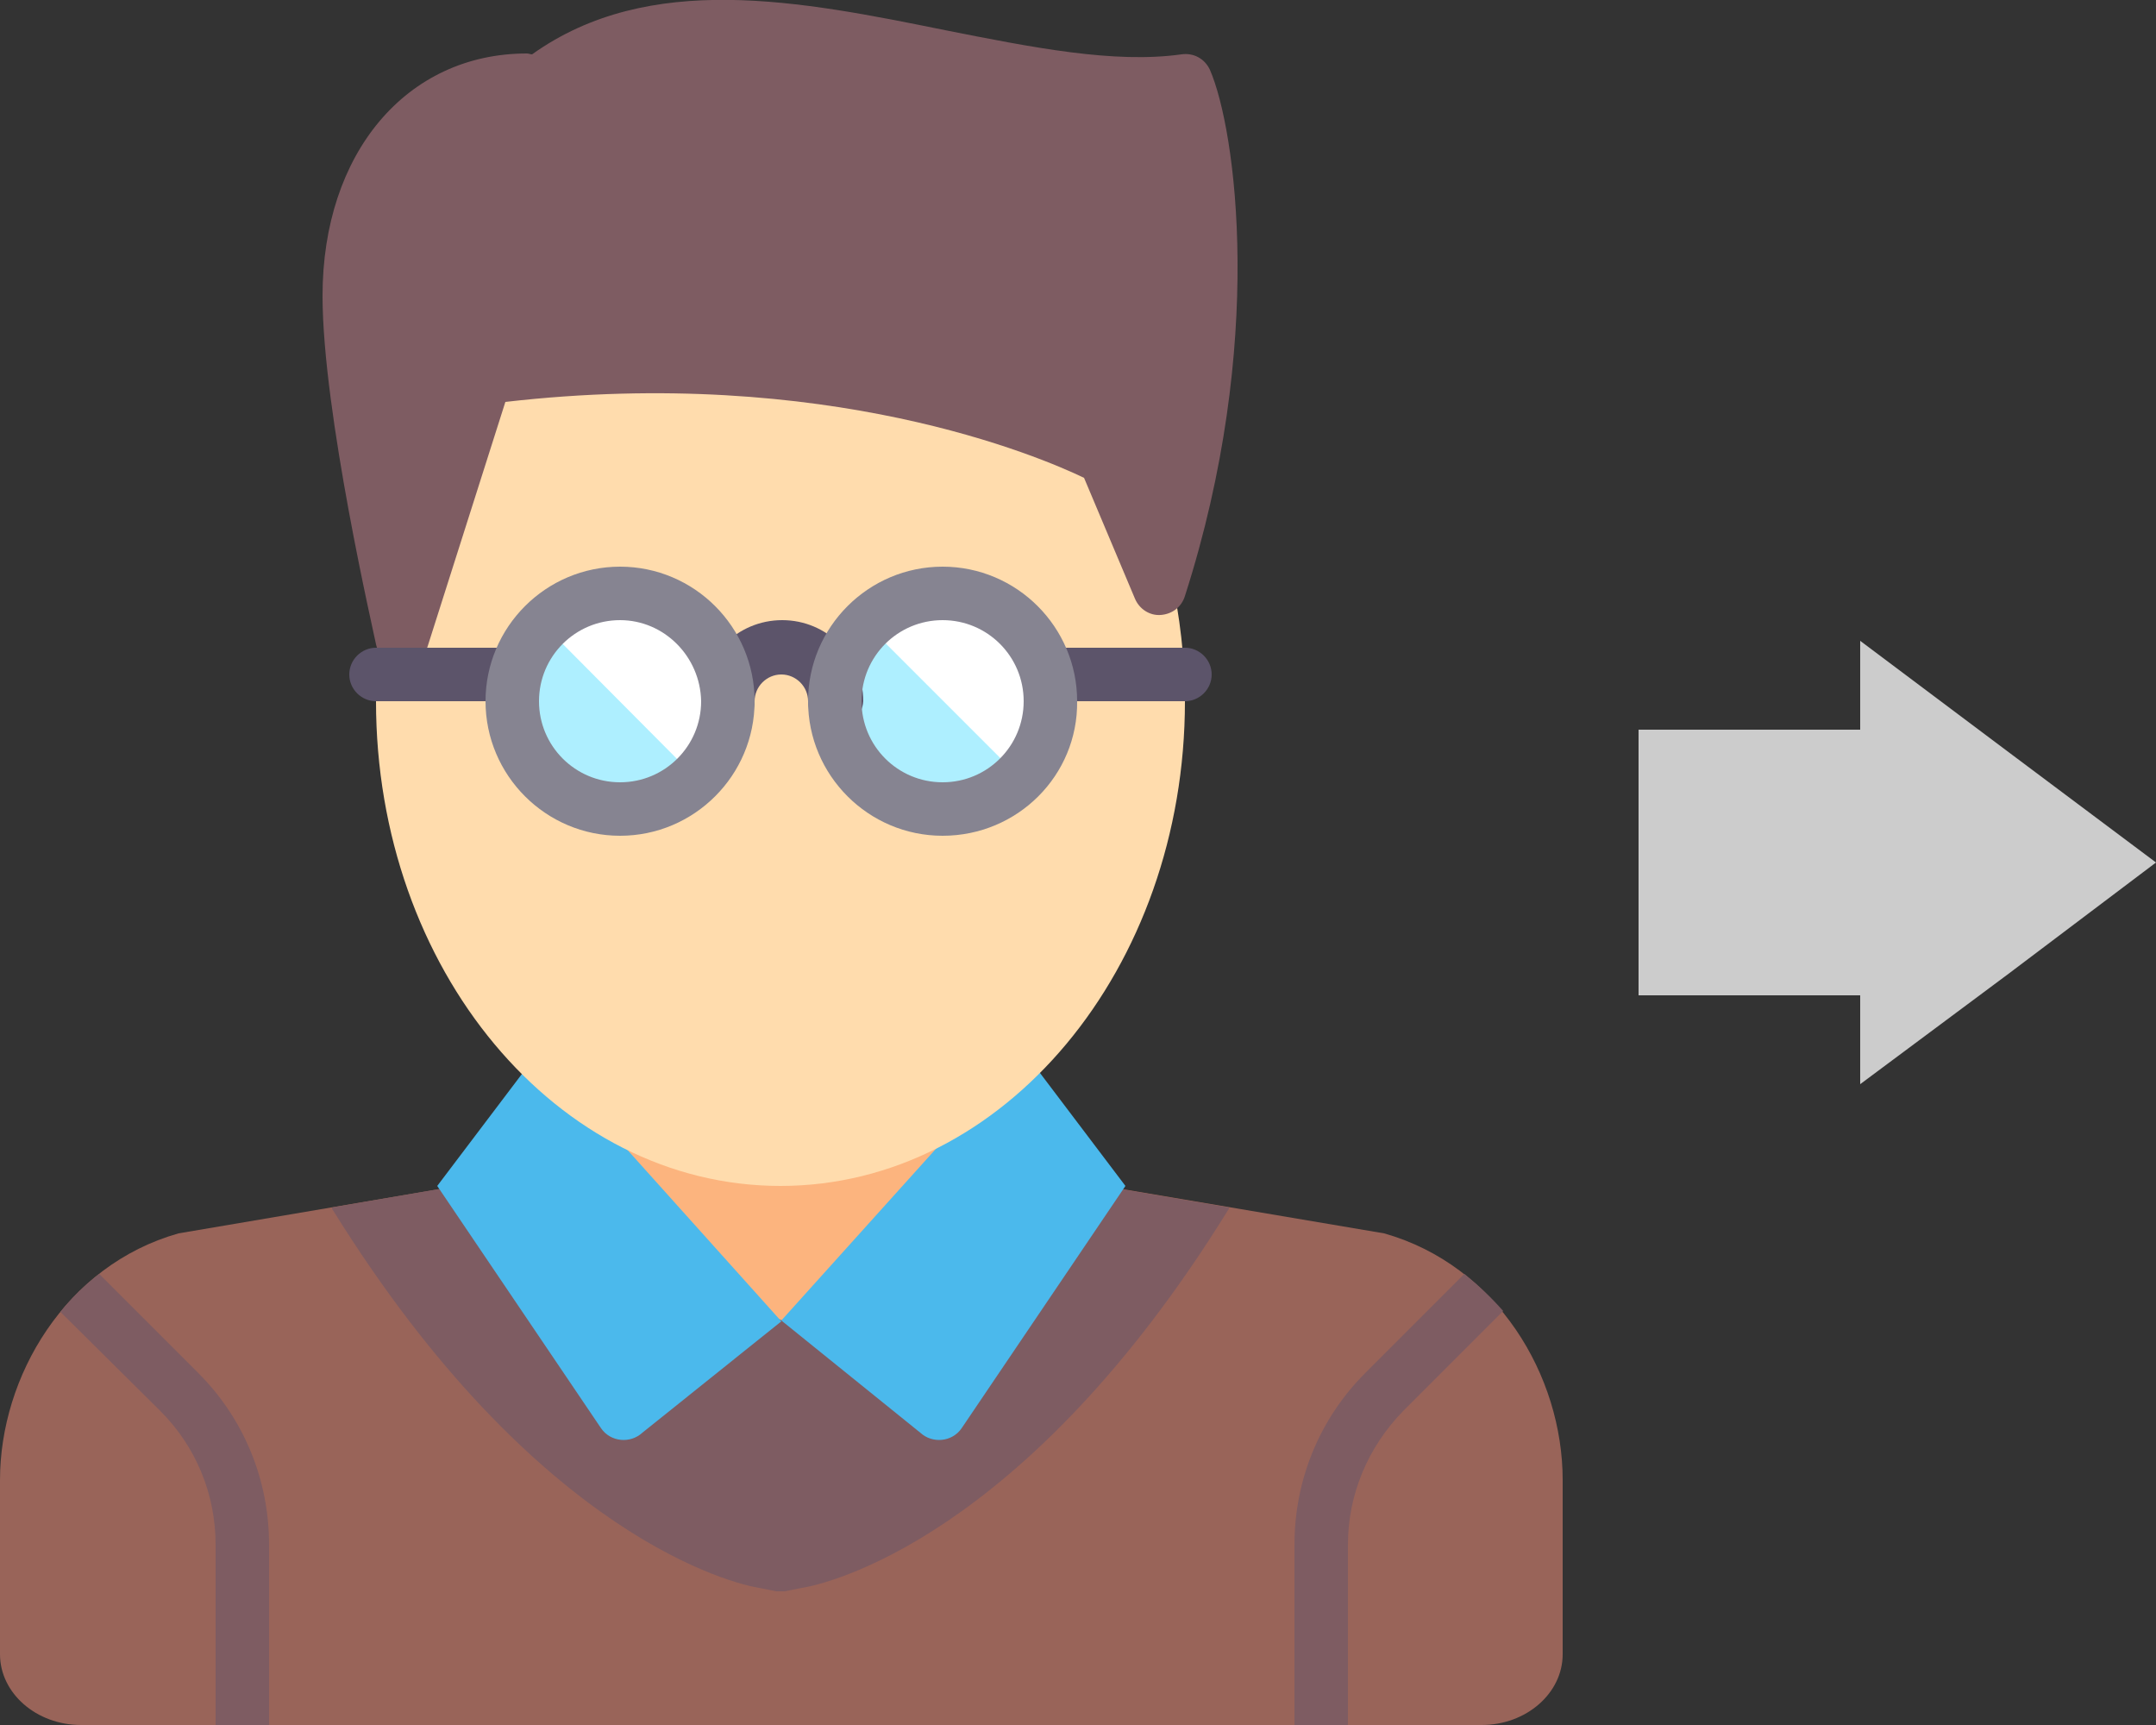 <?xml version="1.0" encoding="utf-8"?>
<!-- Generator: Adobe Illustrator 19.0.0, SVG Export Plug-In . SVG Version: 6.00 Build 0)  -->
<svg version="1.1" id="Layer_1" xmlns="http://www.w3.org/2000/svg" xmlns:xlink="http://www.w3.org/1999/xlink" x="0px" y="0px"
	 viewBox="-24 51 250 200" style="enable-background:new -24 51 250 200;" xml:space="preserve">
<rect x="-24" y="51" width="250" height="200" fill="#333333" stroke="none"/>
<style type="text/css">
	.st0{fill:#FCB47E;}
	.st1{fill:#4296D9;}
	.st2{fill:#996459;}
	.st3{fill:#7E5C62;}
	.st4{fill:#4BB9EC;}
	.st5{fill:#FFDCAD;}
	.st6{fill:#AEEFFF;}
	.st7{fill:#FFFFFF;}
	.st8{fill:#5C546A;}
	.st9{fill:#868491;}
	.st10{fill:#CCCCCC;}
</style>
<g id="XMLID_161_">
	<rect id="XMLID_159_" x="44.6" y="172.9" class="st0" width="43.7" height="40.6"/>
	<path id="XMLID_217_" class="st1" d="M79.1,214.3c-7.5,4.8-12.5,5.5-12.5,5.5s-5-0.7-12.5-5.5c0,0-4.5-11.4-3.2-10.1
		c1.3,1.3,15.7,0,15.7,0l12.4,3.1L79.1,214.3z"/>
	<path id="XMLID_214_" class="st2" d="M104,188.5l32.5,5.5c13.1,3.7,20.7,16.5,20.7,28.6v20.2c0,4.5-4.2,8.2-9.4,8.2H-14.6
		c-5.2,0-9.4-3.7-9.4-8.2v-20.2c0-12,7.6-24.9,20.7-28.6l32.4-5.5l37.6,15.6L104,188.5z"/>
	<path id="XMLID_211_" class="st3" d="M14.5,191c0,0.1,0,0.2,0.1,0.3c23.8,38.3,46.9,43.4,49.4,43.8l2,0.4c0.2,0,0.4,0,0.5,0
		s0.4,0,0.5,0l2-0.4c2.6-0.4,25.7-5.5,49.4-43.8c0.1-0.1,0.1-0.2,0.1-0.3l-14.7-2.5l-37.2,15.6L29,188.5L14.5,191z"/>
	<path id="XMLID_208_" class="st4" d="M38.5,172.9l-11.8,15.6l19,28.1c1.1,1.6,3.4,1.8,4.8,0.5l16.1-12.9L38.5,172.9z"/>
	<path id="XMLID_205_" class="st4" d="M94.7,172.9l11.8,15.6l-19,28.1c-1.1,1.6-3.4,1.8-4.8,0.5l-16.1-13L94.7,172.9z"/>
	<path id="XMLID_202_" class="st5" d="M110.4,119.2l-6.3-15c0,0-27.3-15.1-71.9-9.4h-0.1c-7.9,10.1-12.5,22.4-12.5,37.5
		c0,31.1,21,56.2,46.9,56.2s46.9-25.2,46.9-56.2c0-5-0.6-9.9-1.6-14.5C110.9,118.6,110.4,119.2,110.4,119.2L110.4,119.2z"/>
	<path id="XMLID_199_" class="st6" d="M60.3,132.3c0,6.9-5.6,12.5-12.5,12.5s-12.5-5.6-12.5-12.5c0-6.9,5.6-12.5,12.5-12.5
		S60.3,125.4,60.3,132.3L60.3,132.3z"/>
	<path id="XMLID_196_" class="st7" d="M47.8,119.8c-3.4,0-6.5,1.4-8.8,3.6l17.6,17.7c2.2-2.3,3.6-5.4,3.6-8.8
		C60.3,125.4,54.7,119.8,47.8,119.8L47.8,119.8z"/>
	<path id="XMLID_193_" class="st6" d="M97.8,132.3c0,6.9-5.6,12.5-12.5,12.5c-6.9,0-12.5-5.6-12.5-12.5c0-6.9,5.6-12.5,12.5-12.5
		C92.2,119.8,97.8,125.4,97.8,132.3L97.8,132.3z"/>
	<g id="XMLID_185_">
		<path id="XMLID_190_" class="st7" d="M85.3,119.8c-3.4,0-6.5,1.4-8.8,3.6l17.7,17.7c2.2-2.3,3.6-5.4,3.6-8.8
			C97.8,125.4,92.3,119.8,85.3,119.8L85.3,119.8z"/>
		<path id="XMLID_187_" class="st3" d="M116.3,59.1c-0.6-1.3-1.9-2-3.3-1.8c-7.8,1.1-17.3-0.8-27.4-2.8c-16.8-3.4-34.3-6.9-47.9,2.8
			c-0.2,0-0.4-0.1-0.6-0.1c-14,0-23.7,11.6-23.7,28.1c0,13.5,6,39.3,6.2,40.4c0.3,1.4,1.5,2.4,2.9,2.4h0.1c1.4,0,2.6-0.9,3-2.2
			l9-28.3c37.3-4.3,62.1,6.4,67.1,8.8l5.9,14c0.5,1.2,1.7,2,3,1.9c1.3-0.1,2.4-0.9,2.8-2.2C122.8,90.8,119.3,66,116.3,59.1
			L116.3,59.1z"/>
	</g>
	<path id="XMLID_182_" class="st8" d="M72.8,135.4c-1.7,0-3.1-1.4-3.1-3.1s-1.4-3.1-3.1-3.1s-3.1,1.4-3.1,3.1s-1.4,3.1-3.1,3.1
		s-3.1-1.4-3.1-3.1c0-5.2,4.2-9.4,9.4-9.4s9.4,4.2,9.4,9.4C76,134,74.6,135.4,72.8,135.4L72.8,135.4z"/>
	<path id="XMLID_179_" class="st8" d="M35.4,132.3H19.6c-1.7,0-3.1-1.4-3.1-3.1c0-1.7,1.4-3.1,3.1-3.1h15.7c1.7,0,3.1,1.4,3.1,3.1
		C38.5,130.9,37.1,132.3,35.4,132.3L35.4,132.3z"/>
	<path id="XMLID_176_" class="st8" d="M113.4,132.3H97.9c-1.7,0-3.1-1.4-3.1-3.1c0-1.7,1.4-3.1,3.1-3.1h15.5c1.7,0,3.1,1.4,3.1,3.1
		C116.5,130.9,115.1,132.3,113.4,132.3L113.4,132.3z"/>
	<path id="XMLID_172_" class="st9" d="M47.9,147.9c-8.6,0-15.6-7-15.6-15.6s7-15.6,15.6-15.6s15.6,7,15.6,15.6
		S56.5,147.9,47.9,147.9L47.9,147.9z M47.9,122.9c-5.2,0-9.4,4.2-9.4,9.4c0,5.2,4.2,9.4,9.4,9.4s9.4-4.2,9.4-9.4
		C57.2,127.1,53,122.9,47.9,122.9L47.9,122.9z"/>
	<path id="XMLID_168_" class="st9" d="M85.3,147.9c-8.6,0-15.6-7-15.6-15.6s7-15.6,15.6-15.6s15.6,7,15.6,15.6
		C101,140.9,94,147.9,85.3,147.9L85.3,147.9z M85.3,122.9c-5.2,0-9.4,4.2-9.4,9.4c0,5.2,4.2,9.4,9.4,9.4c5.2,0,9.4-4.2,9.4-9.4
		C94.7,127.1,90.5,122.9,85.3,122.9L85.3,122.9z"/>
	<path id="XMLID_165_" class="st3" d="M7.2,251v-20.9c0-7.5-2.9-14.6-8.2-19.9l-11.5-11.5c-1.7,1.3-3.2,2.8-4.5,4.4l11.6,11.5
		c4.1,4.1,6.4,9.6,6.4,15.5V251H7.2z"/>
	<path id="XMLID_162_" class="st3" d="M145.8,198.7l-11.5,11.5c-5.3,5.3-8.2,12.4-8.2,19.9V251h6.2v-20.9c0-5.8,2.3-11.3,6.4-15.5
		l11.6-11.6C148.9,201.4,147.4,200,145.8,198.7L145.8,198.7z"/>
</g>
<polygon id="XMLID_288_" class="st10" points="208.9,138.2 191.7,125.3 191.7,135.6 166,135.6 166,166.4 191.7,166.4 191.7,176.7 
	208.9,163.9 226,151 "/>
</svg>

